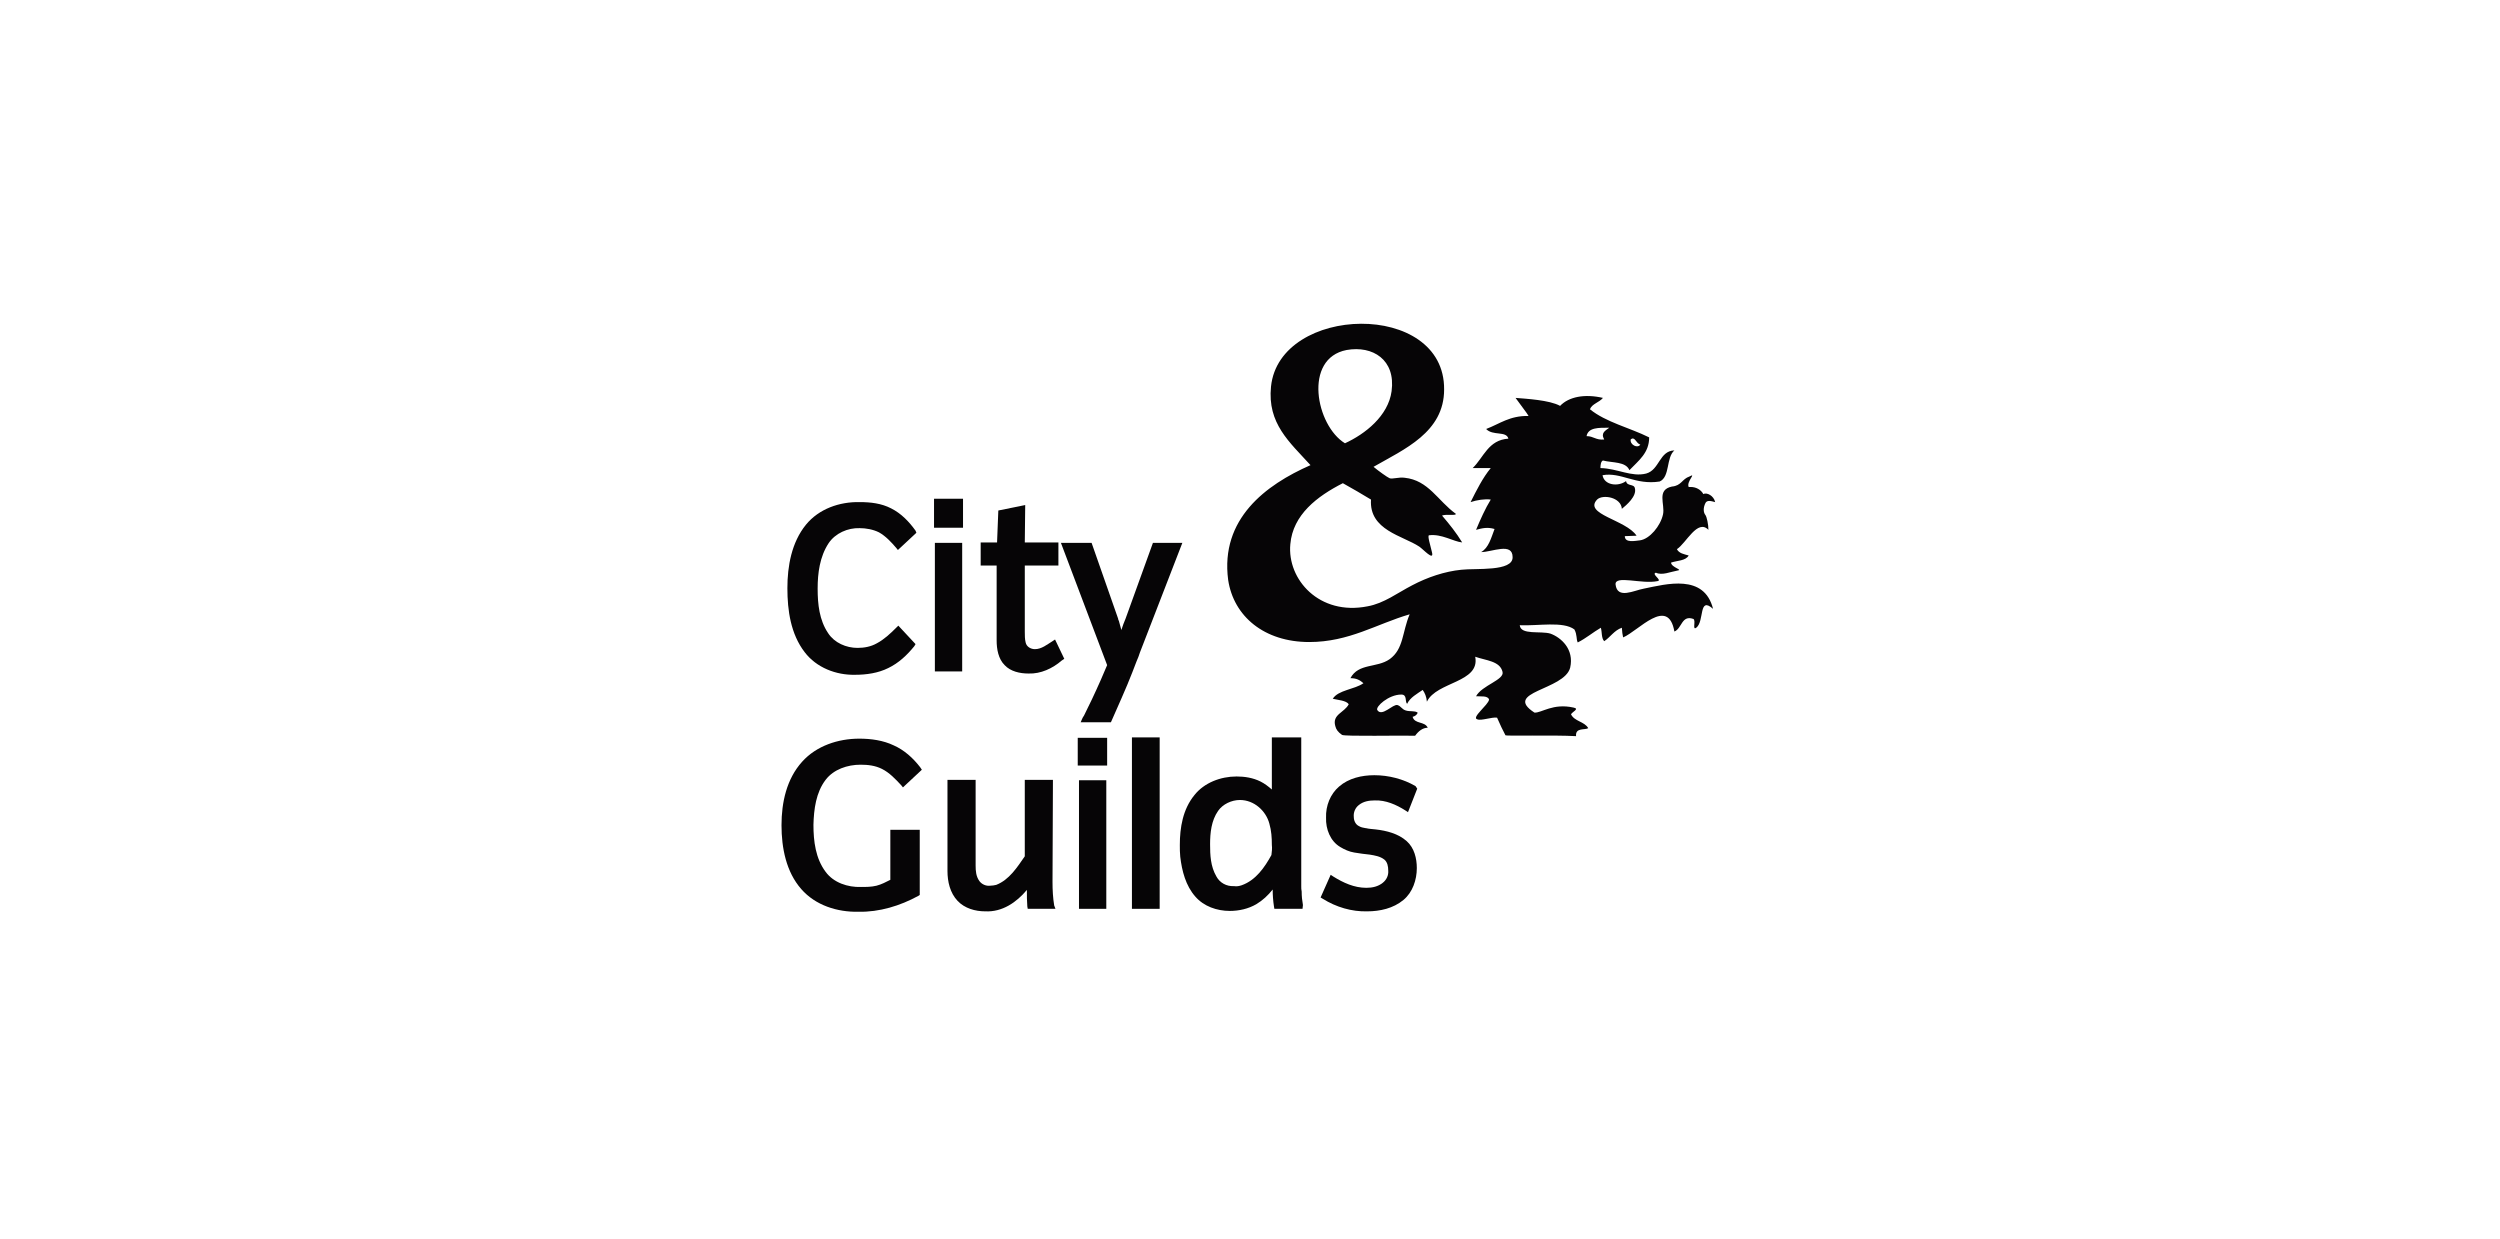 <svg xmlns="http://www.w3.org/2000/svg" xmlns:xlink="http://www.w3.org/1999/xlink" x="0px" y="0px" viewBox="0 0 595 295" style="enable-background:new 0 0 595 295;" xml:space="preserve"><style type="text/css">	.st0{fill:#060506;}	.st1{display:none;}	.st2{display:inline;}	.st3{fill:#1B191A;}	.st4{fill:#1D1B1C;}	.st5{fill:#1D1C1C;}	.st6{fill:#1E1C1C;}	.st7{fill:#1E1D1E;}	.st8{fill:#1E1D1D;}	.st9{fill:#1C1A1B;}	.st10{fill:#212020;}	.st11{fill:#FFFFFF;}	.st12{fill:#F4F3F4;}	.st13{fill:#F1F1F1;}	.st14{fill:#FAF9FA;}	.st15{fill:#FCFCFC;}	.st16{fill:#FBFBFB;}	.st17{fill:#EBE9EA;}	.st18{fill:#E4E2E2;}</style><g id="Layer_1">	<path class="st0" d="M346.5,122.3c0,0.5-2.2,0-3.3,0.4c1.8,2.1,3.4,4.1,4.8,6.4c-2.1-0.2-4.9-2.1-7.9-1.7c-0.4,0.1,0.3,2.3,0.7,4  c0.6,2.3-2.1-0.7-3-1.3c-3.9-2.6-12-3.9-11.5-11.2c-2.1-1.3-4.4-2.6-6.7-3.9c-6.1,3.1-11.9,7.5-12.5,14.5  c-0.8,8.4,6.9,17.1,18.4,14.8c3.9-0.7,7.1-3.2,10.6-5c3.6-1.9,7.7-3.3,11.7-3.7c3.4-0.4,12.3,0.5,12.2-3c0-3.6-4.9-1.2-7.5-1.2  c1.8-1,2.4-3.4,3.2-5.5c-1.7-0.5-2.9-0.2-4.4,0.2c1-2.4,2.2-5.1,3.5-7.2c-1.4-0.2-3.3,0.1-4.8,0.6c1.4-2.8,2.9-5.8,4.8-8.1  c-1.4,0-2.9,0-4.3,0c2.6-2.5,3.7-6.7,8.5-7c-0.5-1.9-3.7-0.6-5.3-2.3c3.2-1.2,5.6-3.2,10.1-3.1c-0.3-0.6-2.2-3-3.1-4.3  c2.4,0.2,8.1,0.5,10.6,1.9c2.1-2.2,5.9-2.9,10.2-1.9c-0.9,1.1-2.6,1.4-3.1,2.7c3.8,3.1,9.5,4.4,14.1,6.7c0,3.7-2.5,5.5-4.7,7.8  c-0.9-2.1-4-1.7-6.3-2.3c-0.5,0.2-0.6,1.1-0.6,1.8c4.1,0.1,7.4,2.2,10.9,1.3c3.2-0.9,3.1-5.4,6.7-5.5c-2,1.7-1,6.3-3.5,7.4  c-5.8,0.9-9.2-2.3-13.6-1.5c0.4,2.4,3.7,2.8,5.6,1.4c0.2,1.3,1.9,0.6,2.1,1.7c0.5,1.9-2,4-3.1,4.9c-0.2-2.8-4.6-3.5-5.9-2.2  c-3.3,3.5,6.9,4.8,9.4,8.6c-0.8,0-2,0.1-2.8,0.1c0,1.7,2.5,1.1,3.6,1c2.3-0.3,4.9-3.4,5.5-6.2c0.5-2.4-1.6-5.8,2.1-6.6  c2.3-0.2,2.4-1.8,4.2-2.4c1.8-1-0.8,1.2-0.2,2.5c0.2,0,0.3,0,0.5,0c1.2,0,2.4,0.6,3,1.7c0.8-0.5,2.5,0.4,2.8,1.9  c-1.1-0.3-1.9-0.5-2.3,0.2c-0.6,1.2-0.5,2.3,0,2.9c0.3,0.4,0.7,2.2,0.7,3.5c-2.6-2.7-5.3,3.2-7.5,4.6c0.5,1,1.7,1.2,2.8,1.5  c-0.7,1.3-2.8,1.2-4.2,1.7c0.1,1.2,3,1.7,1.5,1.9c-1.7,0.3-3.6,1.2-5.1,0.5c-1.2,0.3,1.6,1.8,0.4,2c-3.7,0.8-10.2-1.5-10,0.8  c0.4,3.6,4.4,1.4,6.7,1c5.4-1.1,14.4-3.6,16.5,4.8c-3.5-3.1-2,3-4,4.5c-1,0.7,0-1.8-0.7-2.1c-2.8-1-2.7,2.3-4.5,3  c-1.5-8.5-8.6-0.1-12.2,1.4c-0.2-1-0.2-1-0.3-2.3c-1.8,0.6-2.8,2.3-4.2,3.2c-0.7-0.7-0.5-2.2-0.8-3.2c-1.9,1.1-3.5,2.5-5.5,3.5  c-0.4-0.8-0.1-1.8-0.8-3.1c-2.7-2-8.6-0.8-13-1c0.2,2.4,5,1.3,7.3,2c2.5,0.9,5.7,3.7,4.7,8.1c-1.4,5.4-16.2,5.7-8.5,10.7  c1.7,0.1,4.4-2.3,9.3-1.2c1.5,0.3-0.3,1-0.6,1.6c0.8,1.7,3.2,1.7,4.1,3.3c-0.8,0.5-3.1-0.2-2.9,1.9c-5.4-0.3-16.7,0-16.8-0.2  c-0.6-1.1-1.3-2.6-2-4.2c-1.2-0.2-3.8,0.8-4.7,0.4c-1.5-0.4,2.6-3.4,2.8-4.7c-0.3-1-2-0.7-3.1-0.8c1.4-2.6,6.8-3.9,6.3-5.8  c-0.6-2.6-4-2.7-6.5-3.6c1.2,6.2-9.2,5.9-11.5,10.7c-0.1-1.2-0.5-2.1-1-2.8c-1.3,0.9-3,1.8-3.7,3.3c-0.6-0.5,0.1-2.2-1.4-2.2  c-3,0-6.2,2.9-5.7,3.7c1.1,1.7,3.7-1.5,4.8-1.2c0.9,0.3,1,1,2,1.3c1,0.3,2.1,0,2.8,0.5c-0.1,0.5-0.7,0.9-1.2,1  c0.5,1.8,2.9,1,3.6,2.6c-1.2,0-2.2,0.8-3,1.9c-3.2-0.1-16.8,0.2-17.4-0.2c-1-0.7-1.4-1.3-1.6-2.1c-0.8-2.8,2.2-3.2,3.2-5.2  c-0.6-0.9-2.6-1-3.8-1.3c1.3-2.1,5.2-2.2,7.3-3.7c-0.8-0.7-1.6-1.2-3.1-1.2c1.9-3.6,6.3-2.4,9.3-4.5c3.4-2.4,3-6.5,4.8-10.7  c-7.9,2.3-14.4,6.6-23.9,6.6c-10.7,0-18-6.1-19.3-14.8c-1.9-14.5,8.9-22.6,19.6-27.3c-5-5.5-10.3-9.9-9.4-18.7  c2-19.5,41.4-20.6,41.2,0.7c0,10.2-9.5,14.2-16.8,18.4c1.2,1,3.3,2.5,3.8,2.7c0.6,0.3,2.2-0.3,3.6-0.1  C340,114.3,342.2,119.2,346.5,122.3z M331.2,93.1c1-7.5-4.5-10.9-10.7-9.8c-10.4,2-7.3,18-0.4,22.2  C324.9,103.3,330.4,99,331.2,93.1z M383,101.8c-2.5,0-5-0.1-5.4,2c1.7,0,2.2,1,4.2,0.8C380.9,103,382.1,102.5,383,101.8z   M390.4,105.8c-1-0.2-1.3-2.1-2.3-1.2C387.9,105.9,389.8,106.8,390.4,105.8z"></path>	<g>		<path class="st0" d="M218.1,126.8l-4.4,4.1l-0.4-0.5c-1.2-1.4-2.5-2.8-4.1-3.7c-1.4-0.7-3.1-1-4.6-1c-2.8-0.1-5.8,1.2-7.4,3.6   c-2.1,3.2-2.6,7.1-2.6,10.8c0,3.7,0.4,7.5,2.5,10.6c1.5,2.3,4.3,3.5,7,3.5c1.6,0,3.2-0.3,4.6-1.1c1.7-0.9,3.2-2.3,4.6-3.7l0.5-0.5   l4.1,4.4l-0.3,0.5c-1.7,2.1-3.7,4-6.2,5.2c-2.4,1.2-5.2,1.6-7.9,1.6c-4.5,0.1-9.2-1.7-12-5.4c-3.3-4.3-4.1-9.9-4.1-15.2   c0-5.3,1-10.9,4.4-15.1c3.1-3.8,8-5.5,12.8-5.4c2.6,0,5.2,0.3,7.5,1.5c2.4,1.2,4.3,3.2,5.8,5.3L218.1,126.8z"></path>		<path class="st0" d="M229.2,125.6h-6.9v-6.9h6.9V125.6z"></path>		<path class="st0" d="M252.7,157.2c-2.2,1.9-5,3.2-7.9,3.1c-2.1,0-4.3-0.5-5.7-2c-1.5-1.5-1.9-3.8-1.9-5.9v-17.8h-3.8v-5.5h3.9   l0.3-7.6l6.4-1.3l-0.1,8.9h8v5.5h-8v15.7c0,0.9,0,1.8,0.2,2.6c0.2,1,1.2,1.6,2.2,1.6c1.6,0,2.9-1.1,4.2-1.9l0.6-0.4l2.2,4.6   L252.7,157.2z"></path>		<path class="st0" d="M281.4,129.2l-10.1,26.1c-0.2,0.7-0.5,1.4-0.8,2.1c-0.3,0.9-0.7,1.7-1,2.6c-0.8,2-1.6,4-2.5,6l-2.6,5.9h-7.2   l0.3-0.7c0.1-0.3,0.3-0.6,0.5-0.9c0.6-1.3,1.3-2.6,1.9-3.9c0.7-1.5,1.4-3,2.1-4.6c0.5-1.2,1-2.3,1.5-3.5l0,0l-11-29.1h7.3l6.3,18   c0,0.2,0.1,0.4,0.2,0.6c0.1,0.3,0.2,0.7,0.3,1.1c0.1,0.4,0.2,0.7,0.3,1.1l0-0.1c0.3-0.9,0.6-1.8,1-2.7l6.5-18H281.4z"></path>		<path class="st0" d="M251.2,216.3h-6.6l-0.1-0.6c-0.1-1.2-0.1-2.5-0.1-3.7v-0.2c-2.5,3-5.9,5.3-9.9,5.1c-2.4,0-4.9-0.7-6.6-2.5   c-1.8-1.9-2.4-4.6-2.4-7.1v-21.7h6.7v20.4c0,1.3,0.1,2.6,0.9,3.7c0.6,0.8,1.6,1.2,2.5,1.1c0.5,0,1.1-0.1,1.5-0.2   c3.1-1.2,5-4.2,6.8-6.8v-18.2h6.7l-0.1,24.3c0,1.9,0.1,3.8,0.4,5.6L251.2,216.3z"></path>		<path class="st0" d="M263.5,182.2h-7v-6.6h7V182.2z"></path>		<path class="st0" d="M276,216.3h-6.6v-40.8h6.6V216.3z"></path>		<path class="st0" d="M310,216.3h-6.7l-0.1-0.6c-0.2-1.3-0.3-2.7-0.3-4c-1.1,1.4-2.4,2.6-3.9,3.5c-1.9,1.1-4.1,1.6-6.3,1.6   c-3.1,0-6.2-1.1-8.2-3.4c-2.3-2.6-3.2-6.1-3.6-9.5c-0.1-0.9-0.1-1.9-0.1-2.8c0-4.1,0.7-8.5,3.5-11.9c2.3-2.9,6.2-4.4,10-4.4   c1.9,0,3.9,0.3,5.7,1.2c1,0.5,1.9,1.2,2.7,1.9c0-0.5,0-1.1,0-1.6v-10.8h7v34.6c0,0.3,0,0.5,0,0.8c0,0.4,0,0.9,0.1,1.3   c0,1.1,0.1,2.1,0.3,3.2L310,216.3z M295.5,210.7c3.4-1.2,5.5-4.3,7.1-7.2c0.1-0.8,0.2-1.6,0.1-2.4c0-1.7-0.1-3.4-0.6-5.1   c-0.8-3-3.6-5.6-7-5.6c-2,0-4.1,1-5.2,2.6c-1.6,2.3-1.9,5.2-1.9,7.9c0,2.6,0.1,5.3,1.5,7.7c0.8,1.5,2.4,2.4,4.2,2.3   C294.3,211,294.9,210.9,295.5,210.7z"></path>		<path class="st0" d="M337.3,187.7l-2.2,5.6l-0.6-0.4c-2.2-1.4-4.7-2.5-7.3-2.4c-1.3,0-2.7,0.2-3.8,1.1c-0.9,0.7-1.3,1.8-1.2,2.8   c0,0.9,0.4,1.8,1.2,2.2c0.5,0.3,1,0.4,1.6,0.5h0.1l0,0c0.8,0.2,1.5,0.2,2.3,0.3c2.6,0.3,5.4,1,7.4,2.8c1.8,1.6,2.4,4.1,2.4,6.4   c0,2.8-1,5.8-3.2,7.6c-2.4,2-5.6,2.7-8.6,2.7c-3.7,0.1-7.4-1-10.6-3l-0.5-0.3l2.4-5.4l0.6,0.4c2.4,1.5,5,2.7,7.9,2.7   c1.4,0,2.8-0.3,3.9-1.2c0.9-0.7,1.4-1.8,1.3-2.9c0-1-0.2-2-0.9-2.6c-1-0.8-2.3-1-3.5-1.2c-1.2-0.1-2.4-0.3-3.7-0.5   c-1.2-0.2-2.3-0.7-3.3-1.3c-2.4-1.4-3.5-4.3-3.4-7c-0.1-2.8,1-5.6,3.1-7.4c2.3-2,5.4-2.7,8.4-2.7c3.4,0,6.9,0.9,9.8,2.6   L337.3,187.7z"></path>		<path class="st0" d="M229,159.8h-6.5v-30.6h6.5V159.8z"></path>		<path class="st0" d="M263.3,216.3h-6.5v-30.6h6.5V216.3z"></path>		<path class="st0" d="M219.4,183.2l-4.5,4.2l-0.4-0.5c-1.4-1.5-2.8-3-4.6-3.9c-1.6-0.8-3.3-1-5.1-1c-3.1,0-6.4,1.1-8.3,3.6   c-2.3,3-2.8,7-2.9,10.7c0,3.9,0.5,8,2.9,11.2c1.9,2.6,5.3,3.7,8.4,3.6c1.2,0,2.5,0,3.7-0.3c1.2-0.3,2.3-0.9,3.3-1.4v-11.9h7V213   l-0.3,0.2c-4.4,2.4-9.3,3.9-14.3,3.8c-5,0.1-10.2-1.5-13.6-5.4c-3.6-4.1-4.7-9.8-4.7-15.2c0-5.4,1.2-11,4.9-15.1   c3.4-3.8,8.6-5.5,13.6-5.5c2.8,0,5.7,0.4,8.2,1.6c2.5,1.1,4.6,3,6.3,5.2L219.4,183.2z"></path>	</g></g><g id="Layer_3" class="st1">	<g class="st2">		<path class="st3" d="M20.7,126.5c0-14.9,0-29.8,0-44.7c0-2.2,0.2-3.2,2.9-3.2c20.9,0.1,41.8,0.1,62.7,0c2.3,0,3.1,0.5,3,2.9   c-0.2,3.7-0.2,7.3,0,11c0.1,2.4-0.6,3-3,3c-14.1-0.1-28.2,0-42.4-0.1c-2.9,0-3.5,0.8-3.4,3.5c0.2,5.3,0.2,10.7,0,16   c-0.1,2.3,0.7,2.7,2.8,2.7c12.2-0.1,24.5,0,36.7-0.1c2.7,0,3.4,0.8,3.2,3.3c-0.2,3.5-0.2,7.1,0,10.7c0.1,2.2-0.5,2.8-2.8,2.8   c-12.3-0.1-24.7,0-37-0.1c-2.3,0-2.9,0.6-2.9,2.9c0.1,11.3-0.1,22.7,0.1,34c0,2.9-0.8,3.5-3.5,3.4c-4.5-0.2-9.1-0.2-13.7,0   c-2.3,0.1-2.9-0.6-2.9-2.9C20.8,156.5,20.7,141.5,20.7,126.5z"></path>		<path class="st3" d="M383.3,89.9c-5.1,14-10.3,28-15.4,42c-4.9,13.3-9.8,26.6-14.6,39.9c-0.7,2-1.7,2.7-3.8,2.6   c-5.8-0.1-5.8,0-7.8-5.4c-9.5-25.8-19.1-51.5-28.6-77.3c-0.3-0.7-0.6-1.4-1.4-2.1c0,1.1,0,2.2,0,3.3c0,26,0,52,0.1,78.1   c0,2.6-0.3,3.7-3.3,3.5c-5.8-0.3-5.8-0.1-5.8-6.1c0-28.8,0-57.6-0.1-86.4c0-2.7,0.5-3.9,3.4-3.6c3.5,0.4,7.8-1.3,10.4,0.7   c2.3,1.9,2.8,6.1,4,9.3c9,24.1,17.9,48.2,26.8,72.3c0.3,0.7,0.6,1.4,1.1,2.6c3.5-9.6,6.9-18.8,10.2-27.9   c6.5-17.9,13.1-35.8,19.6-53.7c0.8-2.3,1.8-3.5,4.4-3.2c2.4,0.3,4.9,0.3,7.3,0c2.9-0.3,3.4,0.9,3.4,3.5c-0.1,20.3-0.1,40.7-0.1,61   c0,9.5-0.1,18.9,0,28.4c0,2.2-0.3,3.1-2.8,3.1c-6.4-0.1-6.4,0-6.4-6.4c0-24.8,0-49.6,0-74.4c0-1.2,0-2.4,0-3.7   C383.7,89.9,383.5,89.9,383.3,89.9z"></path>		<path class="st3" d="M139.4,126.6c0-15,0.1-30-0.1-45c0-2.5,0.7-3.2,3.1-3.1c4.7,0.2,9.3,0.2,14,0c2.6-0.1,3.1,0.8,3.1,3.2   c-0.1,23.9,0,47.8-0.1,71.7c0,2.9,0.5,3.9,3.7,3.9c13.8-0.2,27.6,0,41.3-0.1c2.2,0,3.2,0.5,3,2.9c-0.2,4-0.1,8,0,12   c0,1.6-0.2,2.4-2.1,2.4c-21.3-0.1-42.7-0.1-64,0c-2.5,0-1.9-1.5-1.9-2.8C139.4,156.6,139.4,141.6,139.4,126.6z"></path>		<path class="st3" d="M220.9,126.3c0-14.9,0.1-29.8-0.1-44.7c0-2.4,0.4-3.3,3-3.2c4.5,0.2,9.1,0.2,13.7,0c2.7-0.1,3.5,0.5,3.5,3.4   c-0.1,23.9,0,47.8-0.2,71.7c0,3.2,1,3.7,3.9,3.7c13.8-0.1,27.6,0,41.3-0.1c2.3,0,3.1,0.6,2.9,3c-0.2,4-0.1,8,0,12   c0,1.6-0.2,2.4-2.1,2.4c-21.3-0.1-42.7-0.1-64,0c-2.5,0-2-1.4-2-2.8C220.9,156.5,220.9,141.4,220.9,126.3z"></path>		<path class="st3" d="M495.8,126.4c0-15,0-30,0-45c0-2.1,0.4-2.8,2.7-2.8c12.3,0.1,24.7,0,37,0.2c18.3,0.2,30,8.6,35.5,26   c4.5,14.2,4.5,28.7,0.1,43c-5.1,16.6-17.3,25.7-35.2,26.4c-12.7,0.5-25.3,0.2-38,0.3c-2.3,0-2.1-1.2-2.1-2.7   C495.8,156.7,495.8,141.5,495.8,126.4z"></path>		<path class="st3" d="M414.3,126.5c0-15,0.1-30-0.1-45c0-2.3,0.6-3,2.9-3c19.3,0.1,38.7,0.2,58,0c3.9,0,2.8,2.3,2.9,4.3   c0.2,2.2,0.1,3.5-3,3.5c-16.2-0.2-32.5,0-48.7-0.2c-2.7,0-3.3,0.7-3.2,3.3c0.2,9.3,0.2,18.7,0,28c-0.1,2.7,0.6,3.5,3.4,3.5   c14.3-0.2,28.7,0,43-0.2c3.1,0,3.4,1.2,3.2,3.6c-0.1,2.4,0.5,4.4-3.4,4.3c-14.2-0.3-28.5,0-42.7-0.2c-2.6,0-3.6,0.5-3.6,3.4   c0.2,10.6,0.2,21.1,0,31.7c0,2.7,0.8,3.3,3.4,3.3c16.6-0.1,33.1,0.1,49.7-0.2c4-0.1,3,2.1,3.3,4.3c0.3,2.7-0.5,3.5-3.4,3.5   c-19.6-0.1-39.1-0.1-58.7,0c-2.7,0-3.2-0.8-3.2-3.3C414.3,156.2,414.3,141.3,414.3,126.5z"></path>		<path class="st3" d="M100.7,126.6c0-14.9,0.1-29.8-0.1-44.7c0-2.9,0.8-3.5,3.5-3.4c4.4,0.2,8.9,0.2,13.3,0   c2.4-0.1,3.2,0.5,3.2,3.1c-0.1,30-0.1,60,0,90c0,2.1-0.4,2.9-2.7,2.8c-4.8-0.2-9.6-0.2-14.3,0c-2.3,0.1-3-0.5-3-2.9   C100.7,156.6,100.7,141.6,100.7,126.6z"></path>		<path class="st4" d="M280.4,206.4c0-0.2,0-0.4,0-0.7c0.2-2.6-1.2-6.7,0.5-7.6c3-1.5,7-0.8,10.4-0.2c2.5,0.5,4.2,2.7,3.3,4.9   c-1,2.5-0.5,4,0.5,6.2c1.2,2.8-1.1,6.1-4.4,6.4c-2.9,0.3-5.8,0.1-8.7,0.3c-1.3,0-1.7-0.5-1.7-1.8   C280.5,211.5,280.4,208.9,280.4,206.4z"></path>		<path class="st4" d="M504.7,215.4c-4.5,0.7-4.6,0.7-4.6-3.4c0-3.2-1.8-3.1-4.1-3.3c-3-0.2-2,1.8-2.1,3.3c-0.1,0.8-0.1,1.6,0,2.3   c0.1,1.5-1,1.4-2,1.5c-1.1,0-1.9,0-1.9-1.5c0.1-5,0.1-10,0-15c0-1.3,0.5-1.7,1.8-1.7c2.7,0.1,5.3-0.1,8,0.1   c3.9,0.3,6.1,4.2,4.2,7.5c-0.8,1.4-1.3,2.2-0.2,3.9C504.7,210.9,503.4,213.4,504.7,215.4z"></path>		<path class="st5" d="M452.6,206.8c0,6-3.2,9.5-8.7,9.5c-5.6,0-8.8-3.6-8.7-9.9c0.1-5.9,3.4-9.4,8.9-9.4   C449.5,197.1,452.7,200.7,452.6,206.8z"></path>		<path class="st4" d="M329,206.5c0,6.2-3.2,9.8-8.8,9.8c-5.4,0-8.6-3.6-8.6-9.6c0-6,3.2-9.6,8.6-9.6   C325.6,197,328.9,200.5,329,206.5z"></path>		<path class="st6" d="M360.2,215.5c-3,0.8-5,0.5-4.6-3.2c0.3-3.1-1.5-3.5-4.1-3.6c-3,0-1.8,2.1-2,3.4c-0.1,0.7-0.1,1.3,0,2   c0.1,1.7-1,1.6-2.2,1.6c-1.2,0-1.8-0.3-1.8-1.7c0.1-4.9,0.1-9.8,0-14.7c0-1.5,0.5-1.9,1.9-1.9c2.6,0.1,5.1-0.1,7.7,0.1   c4.4,0.2,6.5,4.5,4,8.1c-0.7,1.1-0.9,1.5-0.1,2.7C360.4,210.6,359,213.2,360.2,215.5z"></path>		<path class="st7" d="M521.8,205.8c0.3-2.3-1.3-6.1,0.6-7.7c1.6-1.4,5.3-0.4,8-0.5c1,0,2,0,3,0c1.1-0.1,1.8,0.1,1.8,1.6   c0,1.6-0.7,1.8-2,1.8c-1.8-0.1-3.5,0-5.3,0c-1.4,0-2.3,0-2.3,1.9c0,2,1.2,1.8,2.4,1.7c1.6,0,3.1,0,4.7,0c1.3-0.1,1.8,0.5,1.8,1.8   c0,1.3-0.5,1.8-1.8,1.7c-1.1,0-2.2-0.1-3.3,0c-1.4,0.2-3.7-1.2-3.7,2.1c-0.1,3.5,2.4,2,3.9,2.2c1.4,0.2,2.9,0.1,4.3,0   c1.2,0,1.9,0.3,1.9,1.6c0,1.2-0.3,1.9-1.7,1.8c-3.5,0-7.1-0.1-10.6,0c-1.4,0-1.7-0.6-1.6-1.8C521.8,211.5,521.8,208.9,521.8,205.8   z"></path>		<path class="st6" d="M558.9,216.2c-2.8,0-5.3-0.6-6.9-3.2c-0.5-0.9-1.4-2.2-0.1-2.9c0.9-0.4,2.5-0.8,3.2,0.7   c0.6,1.3,1.5,1.9,2.8,2c1.8,0.1,4,0.4,4.4-1.8c0.4-2.1-1.8-2.1-3.2-2.5c-1.4-0.4-2.8-0.6-4.2-1.1c-3.3-1.2-4.4-4.7-2.6-7.6   c2.5-3.9,10.4-3.8,12.6,0.4c0.4,0.8,1.4,2,0.3,2.6c-1,0.6-2.6,1-3.5-0.6c-1.1-1.9-2.7-2.1-4.6-1.7c-1,0.2-2,0.7-2,1.9   c0,1.1,0.9,1.5,1.7,1.7c1.4,0.4,2.8,0.7,4.2,1c2.9,0.7,5.3,2,5.1,5.5c-0.1,3-2.6,5.1-6.1,5.5C559.8,216.2,559.4,216.2,558.9,216.2   z"></path>		<path class="st6" d="M264.5,215.6c-2.5,0.2-4.3,0.7-5.1-2.2c-0.6-2.5-3-1-4.6-1.2c-1.2-0.2-2.4-0.2-2.8,1.5   c-0.2,0.9-0.3,2.1-1.7,2.1c-0.9,0-1.9,0.1-2.5-0.3c-0.6-0.4,0.1-1.4,0.3-2.1c1.7-4.7,3.4-9.4,5-14.1c0.5-1.5,1.5-1.7,2.8-1.6   c1.2,0.1,2.3-0.2,2.9,1.5C260.5,204.5,262.5,209.9,264.5,215.6z"></path>		<path class="st4" d="M393.2,215.6c-2.4,0.4-4.3,0.8-5.1-2.2c-0.6-2.4-3.1-0.9-4.7-1.1c-1-0.2-2.3-0.3-2.5,1.3   c-0.5,3-2.5,2.4-4.8,2.1c2-5.7,4-11.2,5.9-16.8c0.5-1.5,1.7-1.2,2.7-1.2c1,0,2.1-0.3,2.6,1.2C389.2,204.4,391.2,209.9,393.2,215.6   z"></path>		<path class="st8" d="M413.4,197.6c1.7,0,3.3,0,5,0c1.1,0,2.2-0.2,2.2,1.6c0,1.6-0.7,2-2,1.7c-3.1-0.6-3.7,0.9-3.5,3.6   c0.2,3.1,0,6.2,0.1,9.3c0,1.3-0.2,2.1-1.8,2c-1.4-0.1-2.3-0.1-2.2-1.9c0.1-3.4-0.1-6.9,0.1-10.3c0.1-2.1-0.5-3-2.7-2.8   c-1.1,0.1-2.7,0.9-2.8-1.5c0-2.4,1.5-1.6,2.7-1.7C410.1,197.6,411.8,197.6,413.4,197.6C413.4,197.6,413.4,197.6,413.4,197.6z"></path>		<path class="st9" d="M219.5,206.5c0-2.2,0-4.4,0-6.6c0-1.2-0.2-2.4,1.8-2.3c1.7,0,2.3,0.5,2.2,2.2c-0.1,3.1,0.1,6.2-0.1,9.3   c-0.2,2.5,0.4,3.7,3.2,3.3c1.3-0.2,2.7,0,4-0.1c1.5-0.1,1.9,0.5,1.9,1.9c0,1.5-0.8,1.6-1.9,1.5c-3.1,0-6.2-0.1-9.3,0   c-1.6,0.1-1.8-0.7-1.8-2C219.5,211.4,219.5,209,219.5,206.5z"></path>		<path class="st10" d="M472.8,206.8c0,2.3,0,4.7,0,7c0,1.3-0.2,2.1-1.8,2c-1.4-0.1-2.3-0.1-2.3-1.9c0.1-4.8,0.1-9.6,0-14.3   c0-1.7,0.7-2,2.2-2c1.4,0,2,0.4,1.9,1.9C472.7,201.9,472.8,204.4,472.8,206.8z"></path>		<path class="st11" d="M504.8,126.4c0-12.3,0.1-24.7-0.1-37c0-2.5,0.4-3.5,3.2-3.4c9.4,0.4,18.9-0.1,28.3,0.5   c15.7,1,24.3,11.1,27.2,24c2.8,12.3,2.5,24.5-1.7,36.4c-4.2,11.8-13.1,17.8-25.2,19.2c-9.8,1.1-19.8,0.4-29.6,0.7   c-2.6,0.1-2.2-1.6-2.2-3.1C504.8,151.3,504.8,138.9,504.8,126.4z"></path>		<path class="st12" d="M287.5,212.4c-1.9,0-3.5,0.5-3.4-2.1c0.1-2.3,1-2.7,2.8-2.4c1.7,0.2,4.3-0.8,4.3,2.2   C291.3,213,288.9,212.3,287.5,212.4z"></path>		<path class="st13" d="M287,200.8c1.6,0.3,3.9-0.5,3.9,2c0,2.4-2.4,1.8-3.9,1.9c-1.4,0.1-2.9,0.5-2.9-1.9   C284.1,200.1,285.9,201.1,287,200.8z"></path>		<path class="st14" d="M496,205.6c-1.5,0.3-2.2-0.3-2.3-2.4c-0.1-2.3,1-2.4,2.7-2.3c1.9,0.1,4.1-0.2,4,2.6   C500.3,206,498.1,205.5,496,205.6z"></path>		<path class="st15" d="M448.7,206.7c0,4-1.9,6.3-4.9,6.2c-2.8-0.1-4.6-2.5-4.6-6.2c0-3.9,1.9-6.3,4.9-6.2   C447,200.5,448.7,202.8,448.7,206.7z"></path>		<path class="st15" d="M315.5,206.5c0-3.8,1.8-6,4.7-6c3,0,4.9,2.5,4.8,6.4c-0.1,3.7-2,6.1-4.8,6.1   C317.3,212.9,315.5,210.5,315.5,206.5z"></path>		<path class="st16" d="M351.3,205.7c-1.1,0.2-1.9-0.3-1.9-2.5c-0.1-2.4,1.2-2.4,2.8-2.3c1.8,0.1,3.8-0.3,3.8,2.4   C356,206,353.8,205.4,351.3,205.7z"></path>		<path class="st17" d="M253.9,208.6c0.3-2,0.9-3.8,2.2-6.2c0.4,2.5,2,4.2,1.3,6.1C257,209.3,255.2,208.9,253.9,208.6z"></path>		<path class="st18" d="M384.8,202.9c2.9,7.4,1.8,6.1-2.1,5.8C383,206.6,383.4,204.6,384.8,202.9z"></path>	</g></g></svg>